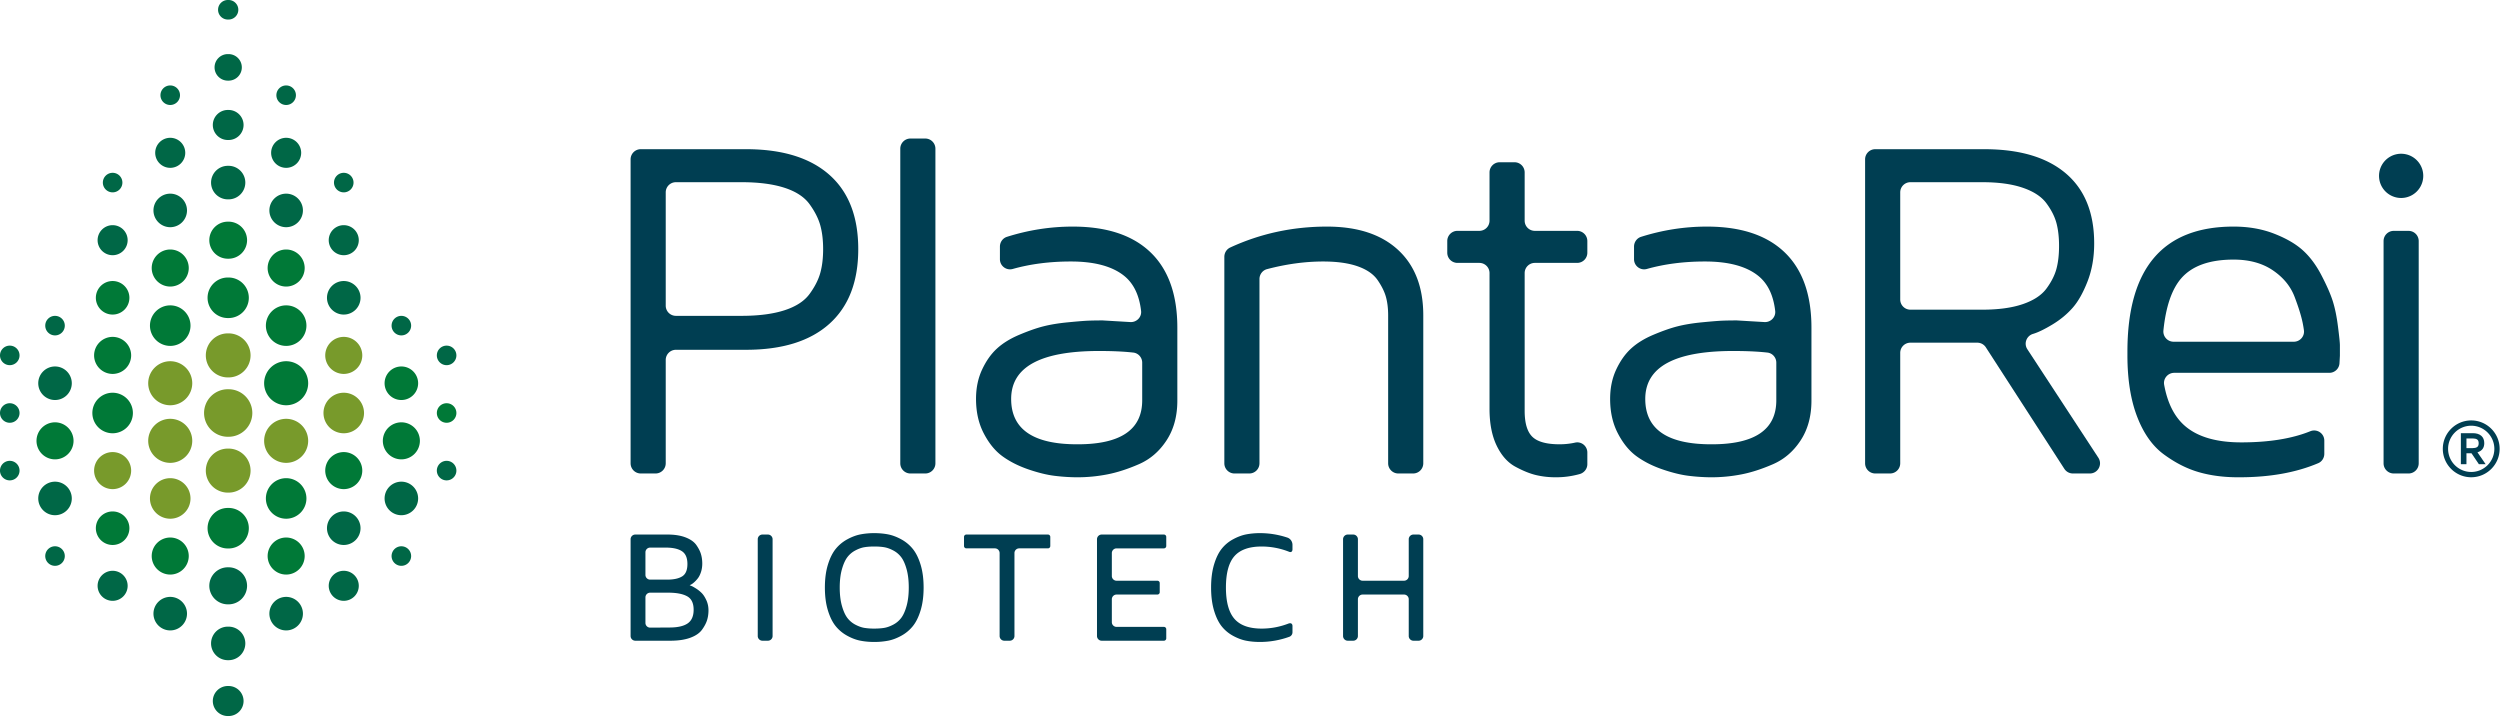 <svg xmlns:xlink="http://www.w3.org/1999/xlink" xmlns="http://www.w3.org/2000/svg" xml:space="preserve" style="fill-rule:evenodd;clip-rule:evenodd;stroke-linejoin:round;stroke-miterlimit:2" viewBox="0 0 2898 831" class="h-16"><path d="M0-3.156A2.83 2.83 0 0 0 2.832-.324h18.235q7.199 0 11.987-1.557 4.788-1.558 6.967-4.539t2.972-5.834q.793-2.85.793-6.626 0-3.775-.793-6.63-.794-2.846-2.972-5.862c-1.453-2.013-3.775-3.535-6.967-4.574q-4.788-1.557-11.987-1.557H2.832A2.83 2.83 0 0 0 0-34.671zm-9.773 43.853v-84.55a2.83 2.83 0 0 1 2.832-2.832h29.263c10.082 0 17.809 2.373 23.18 7.111q8.058 7.106 8.057 20.694 0 13.585-8.057 20.796-8.057 7.205-23.18 7.204H2.832A2.83 2.83 0 0 0 0 11.952v28.745a2.833 2.833 0 0 1-2.832 2.832h-4.109a2.83 2.83 0 0 1-2.832-2.832" style="fill:#003e52;fill-rule:nonzero" transform="translate(771.713 367.476)scale(4.167)"></path><path d="M0 87.519V0a2.83 2.83 0 0 1 2.832-2.832h4.109A2.83 2.83 0 0 1 9.773 0v87.519a2.833 2.833 0 0 1-2.832 2.832H2.832A2.833 2.833 0 0 1 0 87.519" style="fill:#003e52;fill-rule:nonzero" transform="translate(1043.61 172.384)scale(4.167)"></path><path d="M0 26.149q0 12.616 18.326 12.617h.197q17.93 0 17.932-12.222V16.066c0-1.433-1.058-2.655-2.481-2.814q-3.916-.441-9.517-.441Q0 12.811 0 26.149m-9.773 0q-.002-4.55 1.683-8.155 1.683-3.608 4.127-5.85 2.443-2.243 6.209-3.836 3.763-1.593 6.669-2.342c1.938-.496 4.238-.878 6.901-1.136q3.995-.392 5.681-.456 1.647-.064 3.898-.066c.061 0 .126.001.187.005l7.57.45c1.727.103 3.19-1.364 2.994-3.083q-.76-6.656-4.8-9.845-4.978-3.922-14.733-3.922-8.783 0-16.167 2.078c-1.8.507-3.572-.845-3.572-2.715v-3.515c0-1.226.785-2.339 1.955-2.708q9.021-2.849 18.311-2.849 14.18 0 21.634 7.165 7.454 7.17 7.454 20.968v20.277q.001 6.473-3.001 11.058-3.002 4.597-7.717 6.639c-3.145 1.365-6.092 2.315-8.841 2.841a43.3 43.3 0 0 1-8.146.793q-3.108 0-6.38-.4-3.273-.396-7.406-1.817-4.133-1.427-7.172-3.645-3.041-2.218-5.19-6.361c-1.433-2.76-2.148-5.947-2.148-9.573" style="fill:#003e52;fill-rule:nonzero" transform="translate(1172.135 353.484)scale(4.167)"></path><path d="M0 63.019V5.571c0-1.098.628-2.119 1.625-2.58q12.593-5.823 26.937-5.823 12.73 0 19.756 6.474 7.025 6.469 7.025 18.224v41.153a2.834 2.834 0 0 1-2.832 2.832H48.4a2.833 2.833 0 0 1-2.831-2.832V21.866q0-2.838-.593-5.05-.594-2.211-2.307-4.721-1.715-2.512-5.537-3.864-3.825-1.353-9.625-1.354-7.535-.001-15.638 2.125c-1.236.325-2.096 1.471-2.096 2.75v51.267a2.833 2.833 0 0 1-2.831 2.832h-4.11A2.833 2.833 0 0 1 0 63.019" style="fill:#003e52;fill-rule:nonzero" transform="translate(1419.256 274.468)scale(4.167)"></path><path d="M0-37.301v-3.25a2.833 2.833 0 0 1 2.832-2.832h6.092a2.83 2.83 0 0 0 2.832-2.831v-13.423a2.83 2.83 0 0 1 2.832-2.832h4.11a2.83 2.83 0 0 1 2.832 2.832v13.423a2.83 2.83 0 0 0 2.831 2.831h11.773a2.833 2.833 0 0 1 2.832 2.832v3.25a2.83 2.83 0 0 1-2.832 2.832H24.361a2.83 2.83 0 0 0-2.831 2.832V6.678c0 3.435.716 5.842 2.146 7.23q2.145 2.08 7.563 2.082 2.252-.001 4.33-.466c1.75-.392 3.397.967 3.397 2.759v3.235c0 1.291-.88 2.407-2.123 2.753q-3.233.896-6.462.897h-.33q-2.71 0-5.284-.594-2.576-.595-5.813-2.344-3.235-1.75-5.218-5.878-1.979-4.127-1.98-10.204v-37.785a2.83 2.83 0 0 0-2.832-2.832H2.832A2.83 2.83 0 0 1 0-37.301" style="fill:#003e52;fill-rule:nonzero" transform="translate(1677.672 448.385)scale(4.167)"></path><path d="M0 26.149c0 8.41 6.106 12.617 18.326 12.617h.195q17.933 0 17.933-12.222V16.066c0-1.433-1.058-2.655-2.48-2.814q-3.919-.441-9.518-.441C8.149 12.811 0 17.258 0 26.149m-9.775 0q0-4.55 1.683-8.155 1.686-3.608 4.129-5.85 2.44-2.243 6.207-3.836t6.671-2.342c1.936-.496 4.236-.878 6.9-1.136q3.996-.392 5.681-.456 1.649-.064 3.9-.066c.06 0 .125.001.186.005l7.569.45c1.728.103 3.191-1.364 2.995-3.083q-.76-6.656-4.801-9.845-4.977-3.922-14.735-3.922-8.781 0-16.164 2.078c-1.8.507-3.572-.845-3.572-2.715v-3.515c0-1.226.785-2.339 1.954-2.708q9.02-2.849 18.312-2.849 14.18 0 21.634 7.165 7.454 7.17 7.455 20.968v20.277q0 6.473-3.001 11.058-3.003 4.597-7.72 6.639c-3.145 1.365-6.09 2.315-8.839 2.841a43.3 43.3 0 0 1-8.148.793q-3.107 0-6.378-.4-3.273-.396-7.406-1.817-4.135-1.427-7.175-3.645t-5.189-6.361c-1.434-2.76-2.148-5.947-2.148-9.573" style="fill:#003e52;fill-rule:nonzero" transform="translate(1907.193 353.484)scale(4.167)"></path><path d="M0-6.589a2.83 2.83 0 0 0 2.832 2.832h20.019q6.736.001 11.258-1.549 4.526-1.552 6.572-4.328 2.046-2.775 2.774-5.479.727-2.708.727-6.377 0-3.664-.727-6.372-.728-2.706-2.774-5.479-2.046-2.776-6.572-4.329-4.522-1.55-11.258-1.549H2.832A2.83 2.83 0 0 0 0-36.387zM-9.773 38.98v-84.548a2.83 2.83 0 0 1 2.832-2.833h30.319q14.727.001 22.653 6.704 7.924 6.703 7.924 19.516 0 5.813-1.848 10.564-1.85 4.76-4.195 7.399-2.344 2.64-5.58 4.589-3.235 1.95-5.282 2.576l-.116.035c-1.818.553-2.609 2.677-1.569 4.266L55.116 37.43c1.233 1.883-.119 4.382-2.369 4.382h-4.712a2.83 2.83 0 0 1-2.378-1.295L23.818 6.72a2.83 2.83 0 0 0-2.379-1.295H2.832A2.83 2.83 0 0 0 0 8.257V38.98a2.833 2.833 0 0 1-2.832 2.832h-4.109a2.83 2.83 0 0 1-2.832-2.832" style="fill:#003e52;fill-rule:nonzero" transform="translate(2202.744 374.63)scale(4.167)"></path><path d="M0-5.678h33.446c1.713 0 3.048-1.5 2.817-3.197a34 34 0 0 0-.329-1.954q-.562-2.841-2.25-7.298-1.687-4.458-6.086-7.43c-2.933-1.983-6.56-2.97-10.882-2.97q-10.054 0-14.585 5.214-3.94 4.538-4.955 14.51A2.844 2.844 0 0 0 0-5.678m-12.837 3.766v-.992q0-34.805 29.553-34.805 6.171.002 11.198 1.947 5.025 1.948 7.979 4.593 2.954 2.64 5.19 6.9c1.486 2.841 2.548 5.248 3.185 7.231q.951 2.973 1.476 7.2.527 4.092.527 5.151v2.826q0 .077-.004.155l-.11 2.003a2.83 2.83 0 0 1-2.827 2.677H.183c-1.753 0-3.115 1.592-2.801 3.316q1.386 7.64 5.773 11.443 5.291 4.59 15.678 4.589 11.534.001 19.208-3.1c1.866-.754 3.893.6 3.893 2.614V25.5c0 1.119-.643 2.16-1.673 2.599q-9.24 3.933-21.956 3.932h-.397q-5.925.001-10.864-1.42-4.938-1.416-9.711-4.921-4.773-3.495-7.472-10.534-2.698-7.03-2.698-17.068" style="fill:#003e52;fill-rule:nonzero" transform="translate(2519.598 419.789)scale(4.167)"></path><path d="M0 .002V0a6.15 6.15 0 1 1 12.302 0v.002A6.151 6.151 0 0 1 0 .002" style="fill:#003e52;fill-rule:nonzero" transform="translate(2757.773 203.855)scale(4.167)"></path><path d="M0 67.493h4.11a2.833 2.833 0 0 0 2.832-2.832V2.832A2.83 2.83 0 0 0 4.11 0H0a2.833 2.833 0 0 0-2.832 2.832v61.829A2.834 2.834 0 0 0 0 67.493" style="fill:#003e52;fill-rule:nonzero" transform="translate(2774.836 267.626)scale(4.167)"></path><path d="M0 19.635a1.31 1.31 0 0 0 1.318 1.31l5.365-.035q3.416 0 5.07-1.146 1.654-1.147 1.654-3.803c0-1.835-.605-3.079-1.817-3.742q-1.816-.996-5.212-.997H1.309A1.31 1.31 0 0 0 0 12.532zM0 6.281c0 .723.586 1.31 1.309 1.31h4.745q2.747-.001 4.186-.919 1.437-.913 1.438-3.428 0-2.552-1.526-3.557-1.524-1.006-4.487-1.005H1.309A1.31 1.31 0 0 0 0-.008zm-4.129 16.995V-3.64c0-.724.587-1.31 1.31-1.31h8.916q3.007-.002 5.073.799 2.064.802 2.995 2.128c.618.887 1.048 1.732 1.287 2.543q.356 1.208.357 2.594-.002 1.28-.357 2.368c-.239.72-.528 1.302-.867 1.736a8 8 0 0 1-1.037 1.116q-.53.473-.898.642l-.346.173.562.237q.346.131 1.245.701a8.8 8.8 0 0 1 1.577 1.272c.455.465.876 1.128 1.266 1.98q.583 1.285.583 2.792 0 1.47-.399 2.748-.401 1.275-1.417 2.671-1.018 1.391-3.254 2.214c-1.493.55-3.334.821-5.525.821h-9.761a1.31 1.31 0 0 1-1.31-1.309" style="fill:#003e52;fill-rule:nonzero" transform="translate(748.193 640.272)scale(4.167)"></path><path d="M0 26.916V0c0-.724.586-1.31 1.309-1.31H2.82c.723 0 1.31.586 1.31 1.31v26.916a1.31 1.31 0 0 1-1.31 1.31H1.309A1.31 1.31 0 0 1 0 26.916" style="fill:#003e52;fill-rule:nonzero" transform="translate(878.38 625.105)scale(4.167)"></path><path d="M0-10.138q-.604 2.152-.604 5.07 0 2.92.604 5.072.605 2.15 1.49 3.34a6.64 6.64 0 0 0 2.235 1.904q1.352.71 2.54.906a17 17 0 0 0 2.731.195q1.545 0 2.745-.195 1.197-.196 2.549-.906a6.6 6.6 0 0 0 2.234-1.904q.886-1.19 1.479-3.34.595-2.152.595-5.072 0-2.918-.595-5.07-.593-2.154-1.479-3.342a6.6 6.6 0 0 0-2.234-1.903q-1.352-.714-2.549-.907-1.2-.197-2.745-.195-1.544-.002-2.731.195-1.188.193-2.54.907A6.6 6.6 0 0 0 1.49-13.48Q.605-12.292 0-10.138M-3.89 1.308q-.845-2.742-.845-6.376 0-3.633.845-6.381.843-2.743 2.174-4.376a10.7 10.7 0 0 1 3.216-2.66c1.257-.685 2.481-1.143 3.682-1.375a20.4 20.4 0 0 1 3.825-.345q2.03 0 3.825.345 1.792.348 3.673 1.375a10.7 10.7 0 0 1 3.207 2.66q1.332 1.633 2.173 4.376.844 2.748.844 6.381t-.844 6.376q-.841 2.75-2.173 4.382a10.7 10.7 0 0 1-3.207 2.658q-1.88 1.031-3.673 1.373a20 20 0 0 1-3.825.346c-1.352 0-2.628-.112-3.825-.346-1.201-.228-2.425-.685-3.682-1.373A10.7 10.7 0 0 1-1.716 5.69q-1.33-1.631-2.174-4.382" style="fill:#003e52;fill-rule:nonzero" transform="translate(975.939 702.206)scale(4.167)"></path><path d="M0-23.156v-2.536c0-.361.293-.654.655-.654h22.692c.362 0 .655.293.655.654v2.536a.655.655 0 0 1-.655.655h-8.004a1.31 1.31 0 0 0-1.31 1.31v23.07a1.31 1.31 0 0 1-1.309 1.311h-1.51a1.31 1.31 0 0 1-1.309-1.311v-23.07a1.31 1.31 0 0 0-1.31-1.31H.655A.655.655 0 0 1 0-23.156" style="fill:#003e52;fill-rule:nonzero" transform="translate(1117.484 729.426)scale(4.167)"></path><path d="M0 26.916V0c0-.724.586-1.31 1.309-1.31h17.303c.361 0 .656.293.656.656v2.535a.656.656 0 0 1-.656.655H5.44a1.31 1.31 0 0 0-1.31 1.31v6.378c0 .723.587 1.31 1.31 1.31h11.356c.362 0 .655.293.655.654v2.54a.655.655 0 0 1-.655.655H5.44a1.31 1.31 0 0 0-1.31 1.309v6.375a1.31 1.31 0 0 0 1.31 1.309h13.172c.361 0 .656.293.656.656v2.539a.656.656 0 0 1-.656.655H1.309A1.31 1.31 0 0 1 0 26.916" style="fill:#003e52;fill-rule:nonzero" transform="translate(1271.635 625.105)scale(4.167)"></path><path d="M0 12.757q-.816-2.744-.816-6.377c0-2.423.272-4.547.816-6.381.546-1.83 1.248-3.286 2.109-4.376a10.2 10.2 0 0 1 3.173-2.66q1.881-1.027 3.675-1.376a20.4 20.4 0 0 1 3.828-.345q3.867 0 7.61 1.236c.863.284 1.429 1.124 1.429 2.033v1.288s0 1.061-1.047.586a20.7 20.7 0 0 0-7.517-1.421q-5.232-.001-7.591 2.69Q3.314.346 3.312 6.38c0 3.978.788 6.878 2.357 8.691q2.359 2.726 7.591 2.725 3.83 0 7.493-1.415c1.071-.353 1.071.642 1.071.642v1.797c0 .554-.346 1.064-.866 1.251a24 24 0 0 1-8.173 1.444c-1.355 0-2.633-.112-3.828-.345q-1.794-.343-3.675-1.373a10.3 10.3 0 0 1-3.173-2.659C1.248 16.048.546 14.592 0 12.757" style="fill:#003e52;fill-rule:nonzero" transform="translate(1407.301 654.506)scale(4.167)"></path><path d="M0 26.916V0c0-.724.587-1.31 1.31-1.31h1.511c.723 0 1.31.586 1.31 1.31v10.224c0 .723.586 1.31 1.31 1.31h11.521a1.31 1.31 0 0 0 1.31-1.31V0c0-.724.586-1.31 1.31-1.31h1.425c.722 0 1.308.586 1.308 1.31v26.916c0 .724-.586 1.31-1.308 1.31h-1.425a1.31 1.31 0 0 1-1.31-1.31V16.692c0-.723-.585-1.309-1.31-1.309H5.441a1.31 1.31 0 0 0-1.31 1.309v10.224a1.31 1.31 0 0 1-1.31 1.31H1.31A1.31 1.31 0 0 1 0 26.916" style="fill:#003e52;fill-rule:nonzero" transform="translate(1556.872 625.105)scale(4.167)"></path><path d="M0-.303h1.718q.789 0 1.237-.282.448-.283.448-1.068 0-.793-.448-1.071-.448-.275-1.237-.275H0zm-1.554 4.464v-8.625h3.313q1.517 0 2.357.719t.841 2.056C4.957-.374 4.325.473 3.063.86L5.33 4.161H3.454L1.396 1.118H0v3.043z" style="fill:#003e52;fill-rule:nonzero" transform="translate(2859.11 520.735)scale(4.167)"></path><path d="M0-12.867a6.44 6.44 0 0 0-6.435 6.434A6.443 6.443 0 0 0 0 .001a6.443 6.443 0 0 0 6.435-6.434A6.44 6.44 0 0 0 0-12.867M0 1.472c-4.358 0-7.904-3.547-7.904-7.905S-4.358-14.339 0-14.339s7.904 3.547 7.904 7.906c0 4.358-3.546 7.905-7.904 7.905" style="fill:#003e52;fill-rule:nonzero" transform="translate(2864.64 547.105)scale(4.167)"></path><path d="M-.001-12.254a6.134 6.134 0 0 1 6.127 6.127A6.134 6.134 0 0 1-.001 0a6.133 6.133 0 0 1-6.126-6.127 6.133 6.133 0 0 1 6.126-6.127" style="fill:#789a2b;fill-rule:nonzero" transform="matrix(-4.167 0 0 4.167 197.33 536.555)"></path><path d="M0-11.28c3.11 0 5.64 2.53 5.64 5.639A5.646 5.646 0 0 1 0 0c-3.11 0-5.64-2.53-5.64-5.641A5.646 5.646 0 0 1 0-11.28" style="fill:#789a2b;fill-rule:nonzero" transform="matrix(-4.167 0 0 4.167 197.334 601.305)"></path><path d="M0 10.305a5.16 5.16 0 0 0 5.153-5.152A5.16 5.16 0 0 0 0 0a5.16 5.16 0 0 0-5.152 5.153A5.16 5.16 0 0 0 0 10.305" style="fill:#789a2b;fill-rule:nonzero" transform="translate(398.484 390.51)scale(4.167)"></path><path d="m0-13.226-.1.004-.1-.004a6.62 6.62 0 0 0-6.612 6.612A6.62 6.62 0 0 0-.2 0l.1-.005L0 0a6.62 6.62 0 0 0 6.613-6.614A6.62 6.62 0 0 0 0-13.226" style="fill:#789a2b;fill-rule:nonzero" transform="translate(264.938 506.31)scale(4.167)"></path><path d="M0-11.28c3.11 0 5.64 2.53 5.64 5.639A5.646 5.646 0 0 1 0 0c-3.11 0-5.64-2.53-5.64-5.641A5.646 5.646 0 0 1 0-11.28" style="fill:#789a2b;fill-rule:nonzero" transform="matrix(-4.167 0 0 4.167 398.484 502.255)"></path><path d="m0-12.251-.1.005-.1-.005a6.13 6.13 0 0 0-6.125 6.125A6.13 6.13 0 0 0-.2 0l.1-.004L0 0a6.13 6.13 0 0 0 6.126-6.126A6.133 6.133 0 0 0 0-12.251" style="fill:#789a2b;fill-rule:nonzero" transform="translate(264.938 571.051)scale(4.167)"></path><path d="M-.002-12.254a6.134 6.134 0 0 1 6.127 6.127A6.134 6.134 0 0 1-.002 0a6.13 6.13 0 0 1-6.125-6.127 6.13 6.13 0 0 1 6.125-6.127" style="fill:#789a2b;fill-rule:nonzero" transform="matrix(-4.167 0 0 4.167 331.705 536.555)"></path><path d="m0 12.254.1-.005.1.005a6.133 6.133 0 0 0 6.126-6.127A6.133 6.133 0 0 0 .2 0L.1.005 0 0a6.13 6.13 0 0 0-6.125 6.127A6.13 6.13 0 0 0 0 12.254" style="fill:#789a2b;fill-rule:nonzero" transform="translate(264.105 386.447)scale(4.167)"></path><path d="M-.001-12.254a6.134 6.134 0 0 1 6.127 6.127A6.134 6.134 0 0 1-.001 0a6.133 6.133 0 0 1-6.126-6.127 6.133 6.133 0 0 1 6.126-6.127" style="fill:#789a2b;fill-rule:nonzero" transform="matrix(-4.167 0 0 4.167 197.33 469.785)"></path><path d="M-.001-10.306a5.16 5.16 0 0 1 5.154 5.152A5.16 5.16 0 0 1-.001 0a5.16 5.16 0 0 1-5.153-5.154 5.16 5.16 0 0 1 5.153-5.152" style="fill:#789a2b;fill-rule:nonzero" transform="matrix(-4.167 0 0 4.167 130.555 566.997)"></path><path d="M-.001-11.28c3.11 0 5.64 2.53 5.64 5.639A5.646 5.646 0 0 1-.001 0 5.646 5.646 0 0 1-5.64-5.641 5.646 5.646 0 0 1-.001-11.28" style="fill:#007937;fill-rule:nonzero" transform="matrix(-4.167 0 0 4.167 130.555 502.255)"></path><path d="M-.001-10.306a5.16 5.16 0 0 1 5.153 5.152A5.16 5.16 0 0 1-.001 0a5.16 5.16 0 0 1-5.152-5.154 5.16 5.16 0 0 1 5.152-5.152" style="fill:#007937;fill-rule:nonzero" transform="matrix(-4.167 0 0 4.167 197.33 666.043)"></path><path d="M0 10.308a5.16 5.16 0 0 0 5.152-5.153A5.16 5.16 0 0 0 0 0a5.16 5.16 0 0 0-5.153 5.155A5.16 5.16 0 0 0 0 10.308" style="fill:#007937;fill-rule:nonzero" transform="translate(331.713 289.226)scale(4.167)"></path><path d="M0 11.279c3.11 0 5.64-2.53 5.64-5.639C5.64 2.529 3.11 0 0 0a5.646 5.646 0 0 0-5.64 5.64A5.646 5.646 0 0 0 0 11.279" style="fill:#007937;fill-rule:nonzero" transform="translate(331.713 353.976)scale(4.167)"></path><path d="M-.002-12.254a6.134 6.134 0 0 1 6.127 6.127A6.134 6.134 0 0 1-.002 0a6.13 6.13 0 0 1-6.125-6.127 6.13 6.13 0 0 1 6.125-6.127" style="fill:#007937;fill-rule:nonzero" transform="matrix(-4.167 0 0 4.167 331.705 469.785)"></path><path d="m0-11.279-.1.004-.1-.004A5.645 5.645 0 0 0-5.839-5.64 5.645 5.645 0 0 0-.2 0l.1-.006L0 0a5.645 5.645 0 0 0 5.639-5.64c0-3.11-2.53-5.639-5.639-5.639" style="fill:#007937;fill-rule:nonzero" transform="translate(264.938 635.801)scale(4.167)"></path><path d="M0-11.28c3.11 0 5.64 2.53 5.64 5.639A5.646 5.646 0 0 1 0 0c-3.11 0-5.64-2.53-5.64-5.641A5.646 5.646 0 0 1 0-11.28" style="fill:#007937;fill-rule:nonzero" transform="matrix(-4.167 0 0 4.167 331.713 601.305)"></path><path d="M-.001-10.306a5.16 5.16 0 0 1 5.153 5.152A5.16 5.16 0 0 1-.001 0a5.16 5.16 0 0 1-5.152-5.154 5.16 5.16 0 0 1 5.152-5.152" style="fill:#007937;fill-rule:nonzero" transform="matrix(-4.167 0 0 4.167 331.709 666.043)"></path><path d="M0 9.722v.001zm0 .292.1-.005.1.005a5.16 5.16 0 0 0 5.153-5.153A5.16 5.16 0 0 0 .2-.292l-.1.005L0-.292a5.16 5.16 0 0 0-5.153 5.153A5.16 5.16 0 0 0 0 10.014" style="fill:#007937;fill-rule:nonzero" transform="translate(264.105 258.176)scale(4.167)"></path><path d="M0-10.696zM0 .292.1.287l.099.005a5.646 5.646 0 0 0 5.639-5.638 5.646 5.646 0 0 0-5.639-5.642c-.032 0-.063.003-.108.005L0-10.988c-3.11 0-5.64 2.53-5.64 5.642A5.646 5.646 0 0 0 0 .292" style="fill:#007937;fill-rule:nonzero" transform="translate(264.109 367.48)scale(4.167)"></path><path d="M0 10.308a5.16 5.16 0 0 0 5.152-5.153A5.16 5.16 0 0 0 0 0a5.16 5.16 0 0 0-5.153 5.155A5.16 5.16 0 0 0 0 10.308" style="fill:#007937;fill-rule:nonzero" transform="translate(197.334 289.226)scale(4.167)"></path><path d="M0 11.279c3.11 0 5.64-2.53 5.64-5.639C5.64 2.529 3.11 0 0 0a5.646 5.646 0 0 0-5.64 5.64A5.646 5.646 0 0 0 0 11.279" style="fill:#007937;fill-rule:nonzero" transform="translate(197.334 353.976)scale(4.167)"></path><path d="M0 10.305a5.16 5.16 0 0 0 5.153-5.152A5.16 5.16 0 0 0 0 0a5.16 5.16 0 0 0-5.154 5.153A5.16 5.16 0 0 0 0 10.305" style="fill:#007937;fill-rule:nonzero" transform="translate(130.559 390.51)scale(4.167)"></path><path d="M.001-10.306a5.16 5.16 0 0 1 5.152 5.152A5.16 5.16 0 0 1 .001 0a5.16 5.16 0 0 1-5.153-5.154 5.16 5.16 0 0 1 5.153-5.152" style="fill:#007937;fill-rule:nonzero" transform="matrix(-4.167 0 0 4.167 398.488 566.997)"></path><path d="M.002-5.437A2.72 2.72 0 0 1 2.72-2.719 2.72 2.72 0 0 1 .002 0c-1.5 0-2.72-1.22-2.72-2.719a2.72 2.72 0 0 1 2.72-2.718" style="fill:#007937;fill-rule:nonzero" transform="matrix(-4.167 0 0 4.167 517.726 490.08)"></path><path d="M.001-10.305a5.16 5.16 0 0 1 5.153 5.151A5.16 5.16 0 0 1 .001 0a5.16 5.16 0 0 1-5.154-5.154 5.16 5.16 0 0 1 5.154-5.151" style="fill:#007937;fill-rule:nonzero" transform="matrix(-4.167 0 0 4.167 465.263 532.497)"></path><path d="M0 9.333a4.67 4.67 0 0 0 4.666-4.667A4.67 4.67 0 0 0 0 0a4.67 4.67 0 0 0-4.667 4.666A4.673 4.673 0 0 0 0 9.333" style="fill:#007937;fill-rule:nonzero" transform="translate(130.559 325.764)scale(4.167)"></path><path d="M.001-10.305a5.16 5.16 0 0 1 5.152 5.151A5.16 5.16 0 0 1 .001 0a5.16 5.16 0 0 1-5.153-5.154 5.16 5.16 0 0 1 5.153-5.151" style="fill:#007937;fill-rule:nonzero" transform="matrix(-4.167 0 0 4.167 63.785 532.497)"></path><path d="M-.001-9.331a4.67 4.67 0 0 1 4.667 4.665A4.673 4.673 0 0 1-.001 0a4.67 4.67 0 0 1-4.666-4.666A4.67 4.67 0 0 1-.001-9.331" style="fill:#007937;fill-rule:nonzero" transform="matrix(-4.167 0 0 4.167 130.555 631.743)"></path><path d="M0 9.334a4.673 4.673 0 0 0 4.667-4.667A4.673 4.673 0 0 0 0 0a4.67 4.67 0 0 0-4.666 4.667A4.67 4.67 0 0 0 0 9.334" style="fill:#007937;fill-rule:nonzero" transform="translate(465.259 424.81)scale(4.167)"></path><path d="M.001-9.331a4.67 4.67 0 0 1 4.666 4.665A4.67 4.67 0 0 1 .001 0a4.673 4.673 0 0 1-4.667-4.666A4.67 4.67 0 0 1 .001-9.331" style="fill:#006746;fill-rule:nonzero" transform="matrix(-4.167 0 0 4.167 398.488 631.743)"></path><path d="M0 8.359A4.183 4.183 0 0 0 4.179 4.18 4.185 4.185 0 0 0 0 0a4.185 4.185 0 0 0-4.18 4.18A4.184 4.184 0 0 0 0 8.359" style="fill:#006746;fill-rule:nonzero" transform="translate(130.559 261.014)scale(4.167)"></path><path d="M.001-9.333a4.67 4.67 0 0 1 4.666 4.666A4.67 4.67 0 0 1 .001 0a4.673 4.673 0 0 1-4.667-4.667A4.673 4.673 0 0 1 .001-9.333" style="fill:#006746;fill-rule:nonzero" transform="matrix(-4.167 0 0 4.167 63.785 597.243)"></path><path d="M0 9.331a4.67 4.67 0 0 0 4.666-4.667A4.67 4.67 0 0 0 0 0a4.67 4.67 0 0 0-4.667 4.664A4.673 4.673 0 0 0 0 9.331" style="fill:#006746;fill-rule:nonzero" transform="translate(331.713 224.489)scale(4.167)"></path><path d="M0 8.359A4.184 4.184 0 0 0 4.18 4.18 4.185 4.185 0 0 0 0 0a4.185 4.185 0 0 0-4.18 4.18A4.184 4.184 0 0 0 0 8.359" style="fill:#006746;fill-rule:nonzero" transform="translate(398.484 261.014)scale(4.167)"></path><path d="M.001-9.333a4.67 4.67 0 0 1 4.666 4.666A4.67 4.67 0 0 1 .001 0a4.673 4.673 0 0 1-4.667-4.667A4.673 4.673 0 0 1 .001-9.333" style="fill:#006746;fill-rule:nonzero" transform="matrix(-4.167 0 0 4.167 465.263 597.243)"></path><path d="M0 9.723zM0-.292l-.1.006-.1-.006a5.16 5.16 0 0 0-5.153 5.154A5.16 5.16 0 0 0-.2 10.015c.032 0 .062-.003.106-.005l.094.005a5.16 5.16 0 0 0 5.153-5.153A5.16 5.16 0 0 0 0-.292" style="fill:#006746;fill-rule:nonzero" transform="translate(264.938 658.822)scale(4.167)"></path><path d="M-.001-9.331a4.67 4.67 0 0 1 4.667 4.665A4.673 4.673 0 0 1-.001 0a4.67 4.67 0 0 1-4.666-4.666A4.67 4.67 0 0 1-.001-9.331" style="fill:#006746;fill-rule:nonzero" transform="matrix(-4.167 0 0 4.167 331.709 730.789)"></path><path d="m0 7.385.1-.004.1.004a3.695 3.695 0 0 0 3.692-3.692A3.696 3.696 0 0 0 .2 0L.1.005 0 0a3.696 3.696 0 0 0-3.692 3.693A3.695 3.695 0 0 0 0 7.385" style="fill:#006746;fill-rule:nonzero" transform="translate(264.105 62.713)scale(4.167)"></path><path d="M0 8.068c.032 0 .062-.003.105-.005l.095.005a4.185 4.185 0 0 0 4.178-4.181A4.183 4.183 0 0 0 .2-.292l-.1.005L0-.292a4.183 4.183 0 0 0-4.178 4.179A4.184 4.184 0 0 0 0 8.068" style="fill:#006746;fill-rule:nonzero" transform="translate(264.105 128.68)scale(4.167)"></path><path d="M0 5.437a2.72 2.72 0 0 0 2.718-2.718A2.72 2.72 0 0 0 0 0c-1.5 0-2.72 1.22-2.72 2.719A2.72 2.72 0 0 0 0 5.437" style="fill:#006746;fill-rule:nonzero" transform="translate(197.334 99.047)scale(4.167)"></path><path d="m0 9.331.1-.004.1.004a4.67 4.67 0 0 0 4.665-4.664A4.67 4.67 0 0 0 .2 0L.1.005 0 0a4.67 4.67 0 0 0-4.666 4.667A4.67 4.67 0 0 0 0 9.331" style="fill:#006746;fill-rule:nonzero" transform="translate(264.105 192.213)scale(4.167)"></path><path d="M0 8.359a4.184 4.184 0 0 0 4.179-4.181A4.183 4.183 0 0 0 0 0a4.183 4.183 0 0 0-4.18 4.178A4.185 4.185 0 0 0 0 8.359" style="fill:#006746;fill-rule:nonzero" transform="translate(197.334 159.738)scale(4.167)"></path><path d="M0 5.439a2.72 2.72 0 0 0 2.718-2.718A2.72 2.72 0 0 0 0 0c-1.5 0-2.719 1.22-2.719 2.721A2.72 2.72 0 0 0 0 5.439" style="fill:#006746;fill-rule:nonzero" transform="translate(130.559 200.322)scale(4.167)"></path><path d="M0 9.331a4.67 4.67 0 0 0 4.666-4.667A4.67 4.67 0 0 0 0 0a4.67 4.67 0 0 0-4.666 4.664A4.67 4.67 0 0 0 0 9.331" style="fill:#006746;fill-rule:nonzero" transform="translate(197.334 224.489)scale(4.167)"></path><path d="M0 5.438c1.5 0 2.72-1.219 2.72-2.718C2.72 1.219 1.5 0 0 0a2.72 2.72 0 0 0-2.718 2.72A2.72 2.72 0 0 0 0 5.438" style="fill:#006746;fill-rule:nonzero" transform="translate(63.781 366.147)scale(4.167)"></path><path d="M0 9.334a4.673 4.673 0 0 0 4.667-4.667A4.673 4.673 0 0 0 0 0a4.67 4.67 0 0 0-4.666 4.667A4.67 4.67 0 0 0 0 9.334" style="fill:#006746;fill-rule:nonzero" transform="translate(63.781 424.81)scale(4.167)"></path><path d="M-.001-5.437c1.5 0 2.719 1.22 2.719 2.718A2.72 2.72 0 0 1-.001 0a2.72 2.72 0 0 1-2.718-2.719A2.72 2.72 0 0 1-.001-5.437" style="fill:#006746;fill-rule:nonzero" transform="matrix(-4.167 0 0 4.167 11.325 490.08)"></path><path d="M-.001-5.437c1.5 0 2.719 1.22 2.719 2.718A2.72 2.72 0 0 1-.001 0a2.72 2.72 0 0 1-2.718-2.719A2.72 2.72 0 0 1-.001-5.437" style="fill:#006746;fill-rule:nonzero" transform="matrix(-4.167 0 0 4.167 11.325 423.305)"></path><path d="M-.001-5.437a2.72 2.72 0 1 1-2.718 2.719A2.72 2.72 0 0 1-.001-5.437" style="fill:#006746;fill-rule:nonzero" transform="matrix(-4.167 0 0 4.167 11.325 556.851)"></path><path d="M-.001-8.358a4.185 4.185 0 0 1 4.18 4.181A4.183 4.183 0 0 1-.001 0 4.18 4.18 0 0 1-4.18-4.177 4.185 4.185 0 0 1-.001-8.358" style="fill:#006746;fill-rule:nonzero" transform="matrix(-4.167 0 0 4.167 130.555 696.485)"></path><path d="M.002-5.437a2.72 2.72 0 1 1-2.72 2.719 2.723 2.723 0 0 1 2.72-2.719" style="fill:#006746;fill-rule:nonzero" transform="matrix(-4.167 0 0 4.167 63.79 655.901)"></path><path d="M0-9.331a4.67 4.67 0 0 1 4.666 4.665A4.67 4.67 0 0 1 0 0a4.67 4.67 0 0 1-4.666-4.666A4.67 4.67 0 0 1 0-9.331" style="fill:#006746;fill-rule:nonzero" transform="matrix(-4.167 0 0 4.167 197.334 730.789)"></path><path d="M-.141 5.141c.033 0 .064-.003.105-.007l.095.007a2.72 2.72 0 0 0 2.718-2.718A2.72 2.72 0 0 0 .059-.296c-.031 0-.06.002-.11.007l-.09-.007a2.72 2.72 0 0 0-2.718 2.719A2.72 2.72 0 0 0-.141 5.141" style="fill:#006746;fill-rule:nonzero" transform="translate(264.692 1.234)scale(4.167)"></path><path d="M0 5.437a2.72 2.72 0 0 0 2.718-2.718A2.72 2.72 0 0 0 0 0c-1.5 0-2.72 1.22-2.72 2.719A2.72 2.72 0 0 0 0 5.437" style="fill:#006746;fill-rule:nonzero" transform="translate(331.713 99.047)scale(4.167)"></path><path d="M0 8.359a4.184 4.184 0 0 0 4.179-4.181A4.183 4.183 0 0 0 0 0a4.183 4.183 0 0 0-4.18 4.178A4.185 4.185 0 0 0 0 8.359" style="fill:#006746;fill-rule:nonzero" transform="translate(331.713 159.738)scale(4.167)"></path><path d="M0 5.439c1.5 0 2.719-1.22 2.719-2.718A2.72 2.72 0 0 0 0 0a2.72 2.72 0 0 0-2.718 2.721A2.72 2.72 0 0 0 0 5.439" style="fill:#006746;fill-rule:nonzero" transform="translate(398.484 200.322)scale(4.167)"></path><path d="M0 9.333a4.673 4.673 0 0 0 4.667-4.667A4.67 4.67 0 0 0 0 0a4.67 4.67 0 0 0-4.666 4.666A4.67 4.67 0 0 0 0 9.333" style="fill:#006746;fill-rule:nonzero" transform="translate(398.484 325.764)scale(4.167)"></path><path d="M0 5.438A2.72 2.72 0 0 0 2.718 2.72 2.72 2.72 0 0 0 0 0a2.72 2.72 0 0 0-2.719 2.72A2.72 2.72 0 0 0 0 5.438" style="fill:#006746;fill-rule:nonzero" transform="translate(465.263 366.147)scale(4.167)"></path><path d="M0 5.437c1.5 0 2.72-1.22 2.72-2.719A2.72 2.72 0 0 0 0 0a2.72 2.72 0 0 0-2.718 2.718A2.72 2.72 0 0 0 0 5.437" style="fill:#006746;fill-rule:nonzero" transform="translate(517.717 400.651)scale(4.167)"></path><path d="M.002-5.437a2.72 2.72 0 1 1-2.72 2.719 2.723 2.723 0 0 1 2.72-2.719" style="fill:#006746;fill-rule:nonzero" transform="matrix(-4.167 0 0 4.167 517.726 556.851)"></path><path d="M0-8.358a4.185 4.185 0 0 1 4.18 4.181A4.183 4.183 0 0 1 0 0a4.183 4.183 0 0 1-4.18-4.177A4.185 4.185 0 0 1 0-8.358" style="fill:#006746;fill-rule:nonzero" transform="matrix(-4.167 0 0 4.167 398.484 696.485)"></path><path d="M-.001-5.437a2.72 2.72 0 1 1-2.718 2.719A2.72 2.72 0 0 1-.001-5.437" style="fill:#006746;fill-rule:nonzero" transform="matrix(-4.167 0 0 4.167 465.259 655.901)"></path><path d="M0-8.749zm0-.291-.1.004-.1-.004a4.67 4.67 0 0 0-4.665 4.667A4.67 4.67 0 0 0-.2.291.4.4 0 0 0-.12.286q.059.005.12.005a4.67 4.67 0 0 0 4.666-4.664A4.67 4.67 0 0 0 0-9.04" style="fill:#006746;fill-rule:nonzero" transform="translate(264.938 764.076)scale(4.167)"></path><path d="M0-8.355a.4.4 0 0 0-.086.005A2 2 0 0 0-.2-8.355a4.183 4.183 0 0 0-4.178 4.179A4.18 4.18 0 0 0-.2 0l.1-.002L0 0a4.18 4.18 0 0 0 4.179-4.176A4.183 4.183 0 0 0 0-8.355" style="fill:#006746;fill-rule:nonzero" transform="translate(264.938 830.03)scale(4.167)"></path></svg>